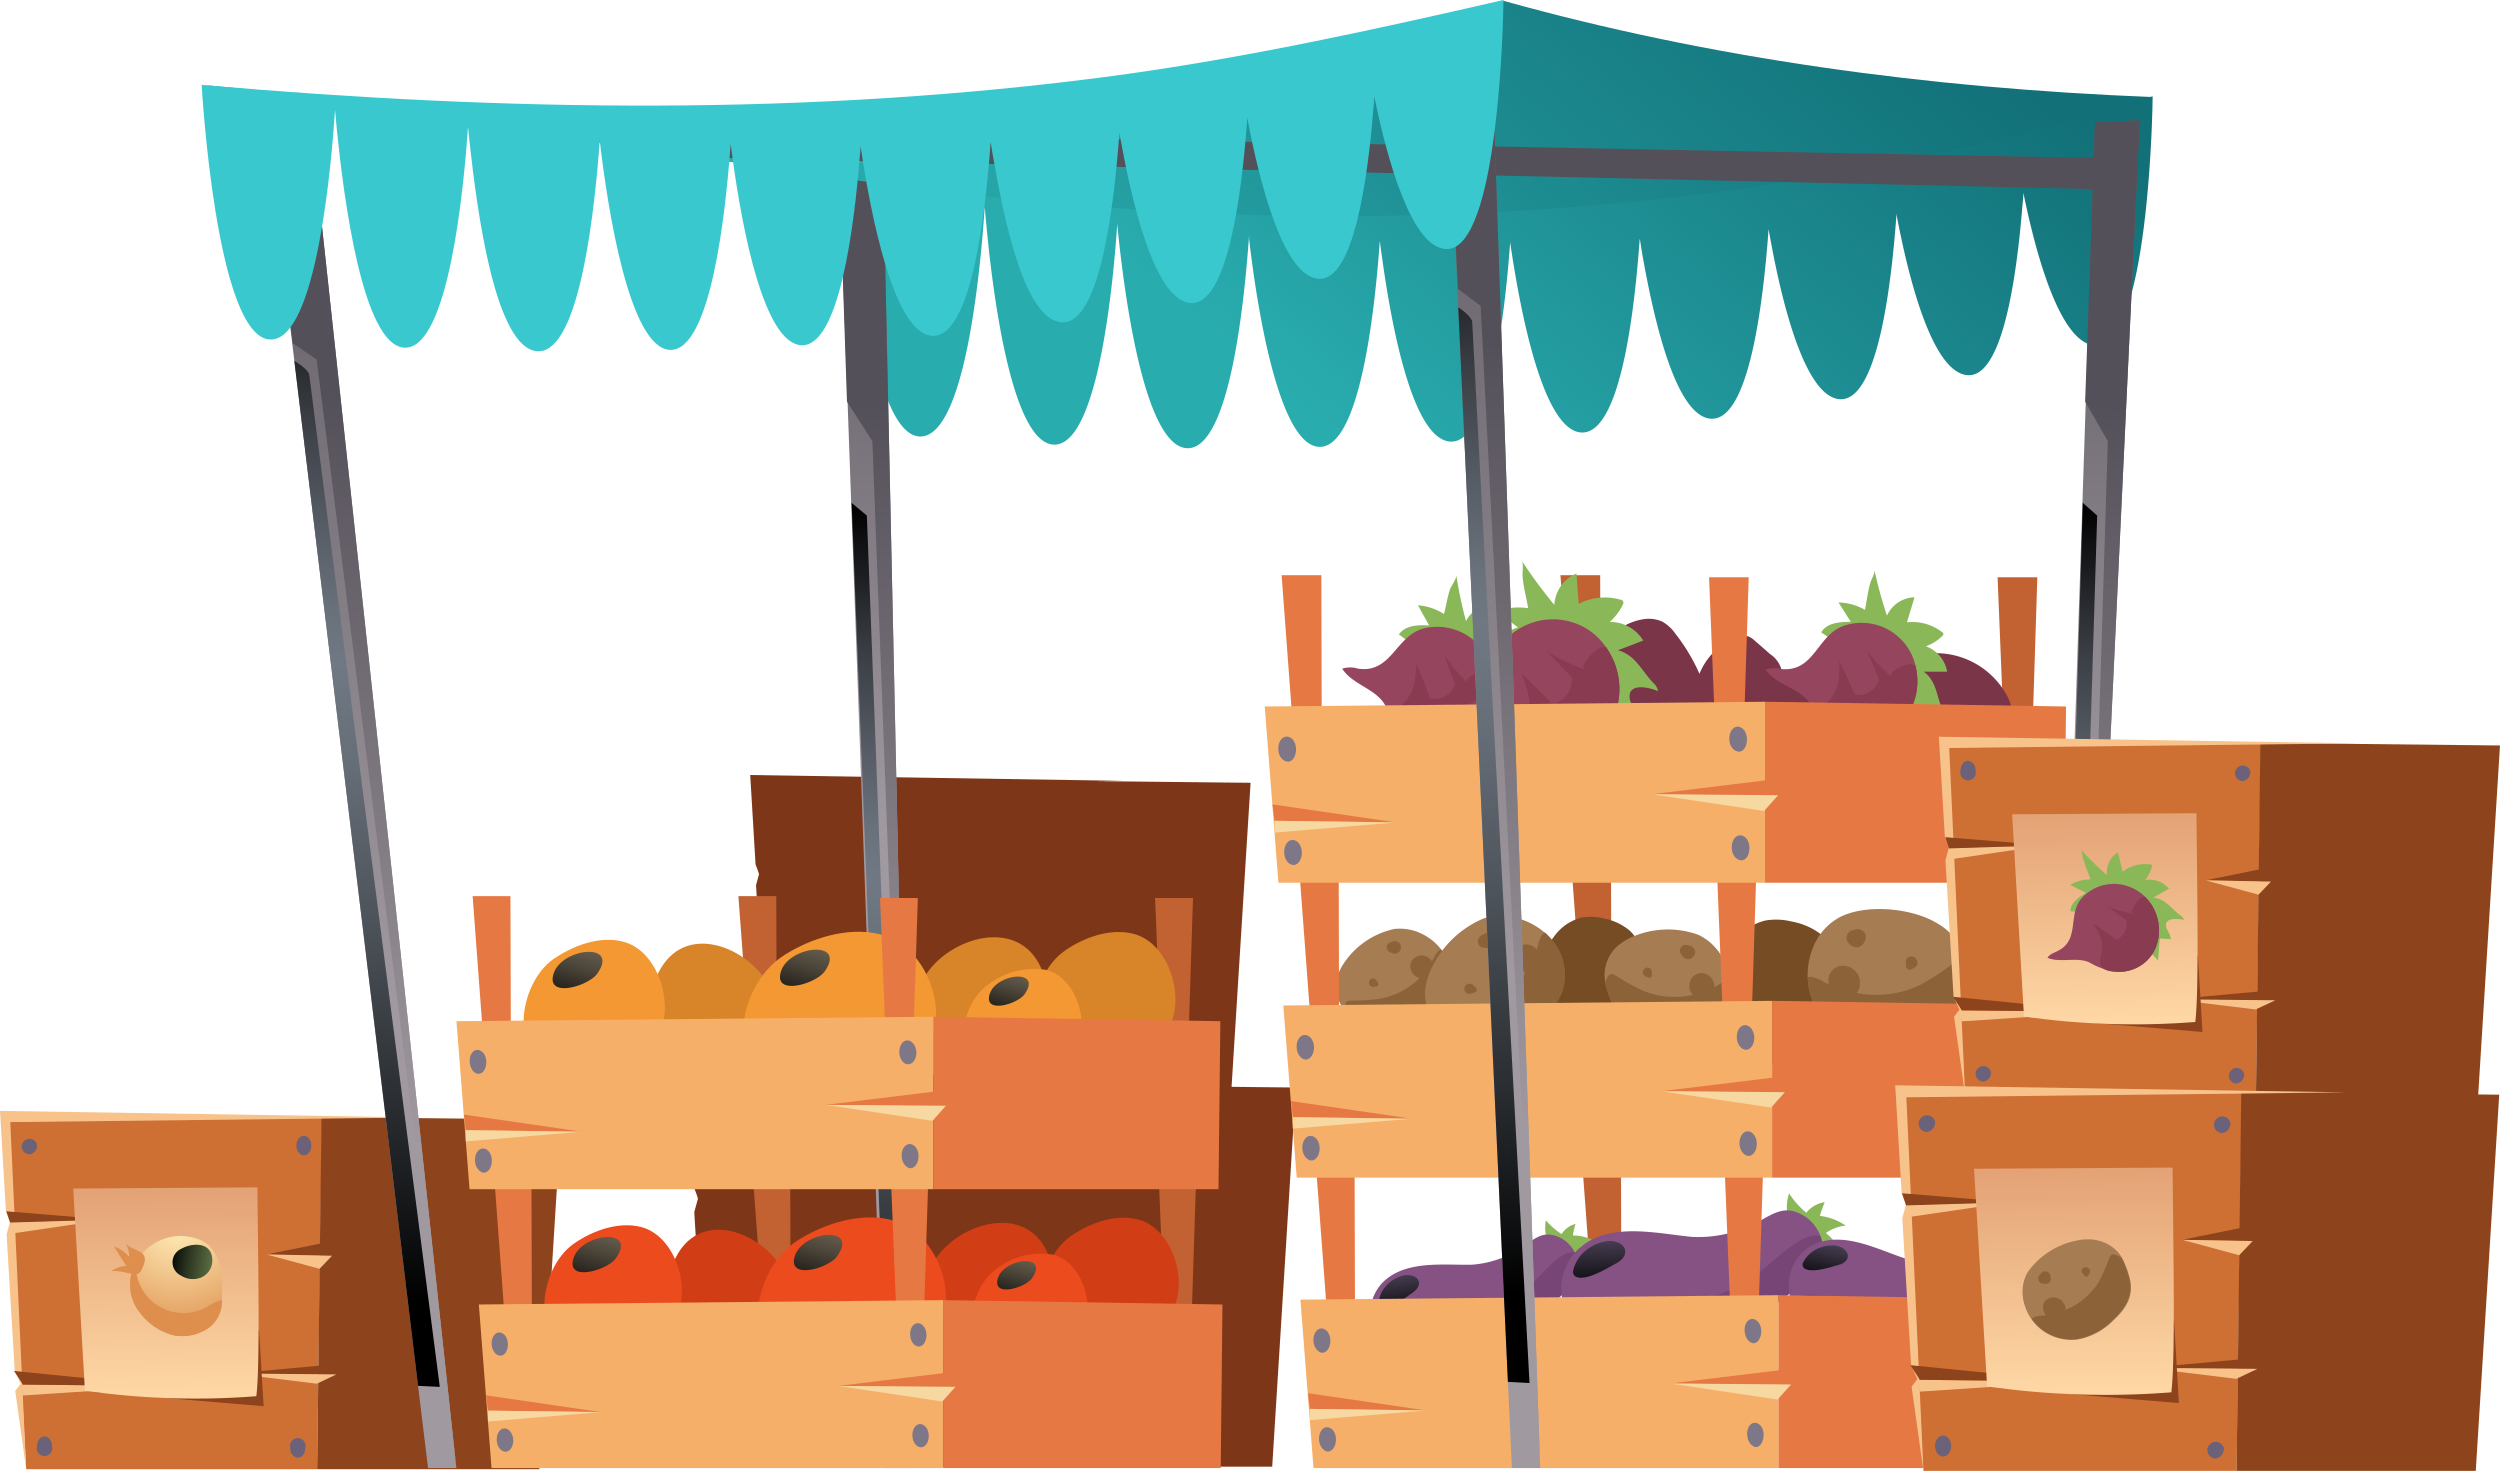 <svg xmlns="http://www.w3.org/2000/svg" xmlns:xlink="http://www.w3.org/1999/xlink" viewBox="0 0 257.86 151.71"><defs><style>.cls-1{isolation:isolate;}.cls-2{fill:#ce6f34;}.cls-3{fill:#8d431b;}.cls-4{fill:#f7c38b;}.cls-5{fill:#6b6178;}.cls-6{fill:url(#Безымянный_градиент_39);}.cls-7{fill:url(#Безымянный_градиент_31);}.cls-8{fill:#de8f4e;}.cls-14,.cls-18,.cls-27,.cls-28,.cls-29,.cls-33,.cls-34,.cls-35,.cls-44,.cls-45,.cls-46,.cls-49,.cls-52,.cls-9{mix-blend-mode:screen;}.cls-9{fill:url(#Безымянный_градиент_69);}.cls-10{fill:#7d3618;}.cls-11{fill:url(#Безымянный_градиент_10);}.cls-12{fill:url(#Безымянный_градиент_29);}.cls-13{fill:url(#Безымянный_градиент_29-2);}.cls-14{fill:url(#Безымянный_градиент_1051);}.cls-15{fill:url(#Безымянный_градиент_10-2);}.cls-16{fill:url(#Безымянный_градиент_29-3);}.cls-17{fill:url(#Безымянный_градиент_29-4);}.cls-18{fill:url(#Безымянный_градиент_1051-2);}.cls-19{fill:#545059;}.cls-20{fill:#c26233;}.cls-21{fill:#d13e15;}.cls-22{fill:#ec4b1e;}.cls-23{fill:#e67943;}.cls-24{fill:#f6af68;}.cls-25{fill:#f6d8a0;}.cls-26{fill:#7e7787;}.cls-27{fill:url(#Безымянный_градиент_4);}.cls-28{fill:url(#Безымянный_градиент_4-2);}.cls-29{fill:url(#Безымянный_градиент_4-3);}.cls-30{fill:#8ab858;}.cls-31{fill:#855283;}.cls-32{fill:#784676;}.cls-33{fill:url(#Безымянный_градиент_30);}.cls-34{fill:url(#Безымянный_градиент_30-2);}.cls-35{fill:url(#Безымянный_градиент_30-3);}.cls-36{fill:#a67c52;}.cls-37{fill:#8c6239;}.cls-38{fill:#754c24;}.cls-39{fill:#7a3549;}.cls-40{fill:#96455e;}.cls-41{fill:#893b52;}.cls-42{fill:#d88428;}.cls-43{fill:#f39833;}.cls-44{fill:url(#Безымянный_градиент_4-4);}.cls-45{fill:url(#Безымянный_градиент_4-5);}.cls-46{fill:url(#Безымянный_градиент_4-6);}.cls-47{fill:url(#Безымянный_градиент_219);}.cls-48{fill:url(#Безымянный_градиент_22);}.cls-49{fill:url(#Безымянный_градиент_1051-3);}.cls-50{fill:url(#Безымянный_градиент_219-2);}.cls-51{fill:url(#Безымянный_градиент_22-2);}.cls-52{fill:url(#Безымянный_градиент_1051-4);}.cls-53{fill:#3ac8cf;}.cls-54{fill:url(#Безымянный_градиент_39-2);}.cls-55{fill:url(#Безымянный_градиент_39-3);}</style><linearGradient id="Безымянный_градиент_39" x1="236.56" y1="458.68" x2="236.31" y2="436.73" gradientUnits="userSpaceOnUse"><stop offset="0" stop-color="#fed7a5"/><stop offset="0.99" stop-color="#e3a174"/></linearGradient><radialGradient id="Безымянный_градиент_31" cx="244.59" cy="378.11" r="11.65" gradientTransform="translate(556.86 123.78) rotate(78.05)" gradientUnits="userSpaceOnUse"><stop offset="0" stop-color="#feebb5"/><stop offset="0.25" stop-color="#f7d79f"/><stop offset="0.78" stop-color="#e6a567"/><stop offset="1" stop-color="#de8f4e"/></radialGradient><linearGradient id="Безымянный_градиент_69" x1="249.93" y1="373.13" x2="247.59" y2="379.76" gradientTransform="translate(556.86 123.78) rotate(78.05)" gradientUnits="userSpaceOnUse"><stop offset="0" stop-color="#7b955a"/><stop offset="0.13" stop-color="#728a53"/><stop offset="0.37" stop-color="#586b41"/><stop offset="0.68" stop-color="#303a23"/><stop offset="1"/></linearGradient><linearGradient id="Безымянный_градиент_10" x1="356.75" y1="359.46" x2="405.43" y2="302.45" gradientUnits="userSpaceOnUse"><stop offset="0" stop-color="#29acae"/><stop offset="1" stop-color="#127078"/></linearGradient><linearGradient id="Безымянный_градиент_29" x1="308.96" y1="401.01" x2="308.31" y2="322.3" gradientTransform="matrix(1, 0, 0.07, 1, -245.13, -314.84)" gradientUnits="userSpaceOnUse"><stop offset="0" stop-color="#a199a0"/><stop offset="1" stop-color="#545059"/></linearGradient><linearGradient id="Безымянный_градиент_29-2" x1="305.23" y1="433.21" x2="310.94" y2="356.68" xlink:href="#Безымянный_градиент_29"/><linearGradient id="Безымянный_градиент_1051" x1="309.34" y1="367.12" x2="304.23" y2="465.2" gradientTransform="matrix(1, 0, 0.07, 1, -245.13, -314.84)" gradientUnits="userSpaceOnUse"><stop offset="0"/><stop offset="0.04" stop-color="#101113"/><stop offset="0.15" stop-color="#393d43"/><stop offset="0.26" stop-color="#575d66"/><stop offset="0.34" stop-color="#69717b"/><stop offset="0.39" stop-color="#707883"/><stop offset="0.48" stop-color="#666e78"/><stop offset="0.64" stop-color="#4c5259"/><stop offset="0.85" stop-color="#222528"/><stop offset="1"/></linearGradient><linearGradient id="Безымянный_градиент_10-2" x1="320.35" y1="347.99" x2="377.93" y2="280.55" xlink:href="#Безымянный_градиент_10"/><linearGradient id="Безымянный_градиент_29-3" x1="216.13" y1="86.17" x2="215.47" y2="7.46" gradientTransform="matrix(1, 0, 0, 1, 0, 0)" xlink:href="#Безымянный_градиент_29"/><linearGradient id="Безымянный_градиент_29-4" x1="212.4" y1="118.37" x2="218.1" y2="41.84" gradientTransform="matrix(1, 0, 0, 1, 0, 0)" xlink:href="#Безымянный_градиент_29"/><linearGradient id="Безымянный_градиент_1051-2" x1="216.5" y1="52.27" x2="211.39" y2="150.36" gradientTransform="matrix(1, 0, 0, 1, 0, 0)" xlink:href="#Безымянный_градиент_1051"/><linearGradient id="Безымянный_градиент_4" x1="283.25" y1="435.84" x2="279.45" y2="448.83" gradientUnits="userSpaceOnUse"><stop offset="0" stop-color="#a8997e"/><stop offset="0.12" stop-color="#9d8f75"/><stop offset="0.33" stop-color="#7e735f"/><stop offset="0.62" stop-color="#4d463a"/><stop offset="0.96" stop-color="#090807"/><stop offset="1"/></linearGradient><linearGradient id="Безымянный_градиент_4-2" x1="306.08" y1="435.62" x2="302.28" y2="448.6" xlink:href="#Безымянный_градиент_4"/><linearGradient id="Безымянный_градиент_4-3" x1="326.08" y1="439.63" x2="323.02" y2="450.05" xlink:href="#Безымянный_градиент_4"/><linearGradient id="Безымянный_градиент_30" x1="363.18" y1="442.35" x2="359.81" y2="452.71" gradientTransform="translate(-156.86 199.21) rotate(-25.74)" gradientUnits="userSpaceOnUse"><stop offset="0" stop-color="#907ea8"/><stop offset="0.12" stop-color="#86759d"/><stop offset="0.33" stop-color="#6c5f7e"/><stop offset="0.62" stop-color="#423a4d"/><stop offset="0.96" stop-color="#080709"/><stop offset="1"/></linearGradient><linearGradient id="Безымянный_градиент_30-2" x1="388.51" y1="430.27" x2="384.36" y2="443.02" gradientTransform="translate(-124.98 157.19) rotate(-19.31)" xlink:href="#Безымянный_градиент_30"/><linearGradient id="Безымянный_градиент_30-3" x1="411.41" y1="433.46" x2="408.05" y2="443.79" gradientTransform="translate(-45.48 48.9) rotate(-6.03)" xlink:href="#Безымянный_градиент_30"/><linearGradient id="Безымянный_градиент_4-4" x1="281.34" y1="406.25" x2="277.43" y2="419.59" xlink:href="#Безымянный_градиент_4"/><linearGradient id="Безымянный_градиент_4-5" x1="304.79" y1="406.02" x2="300.88" y2="419.36" xlink:href="#Безымянный_градиент_4"/><linearGradient id="Безымянный_градиент_4-6" x1="325.33" y1="410.14" x2="322.19" y2="420.84" xlink:href="#Безымянный_градиент_4"/><linearGradient id="Безымянный_градиент_219" x1="156.32" y1="101.05" x2="149.31" y2="-12.22" gradientTransform="matrix(1, 0, 0, 1, 0, 0)" xlink:href="#Безымянный_градиент_29"/><linearGradient id="Безымянный_градиент_22" x1="151.14" y1="116.16" x2="157.15" y2="35.53" gradientTransform="matrix(1, 0, 0, 1, 0, 0)" xlink:href="#Безымянный_градиент_29"/><linearGradient id="Безымянный_градиент_1051-3" x1="371" y1="335.2" x2="374.95" y2="448.35" gradientTransform="matrix(1, 0, 0, 1, 0, 0)" xlink:href="#Безымянный_градиент_1051"/><linearGradient id="Безымянный_градиент_219-2" x1="257.19" y1="418.22" x2="250.5" y2="310.14" xlink:href="#Безымянный_градиент_29"/><linearGradient id="Безымянный_градиент_22-2" x1="252.21" y1="432.6" x2="257.93" y2="355.73" xlink:href="#Безымянный_градиент_29"/><linearGradient id="Безымянный_градиент_1051-4" x1="252.83" y1="341.24" x2="256.59" y2="449.19" gradientTransform="matrix(1, 0, 0.07, 1, -25.89, 0)" xlink:href="#Безымянный_градиент_1051"/><linearGradient id="Безымянный_градиент_39-2" x1="436.55" y1="420.09" x2="436.29" y2="398.14" xlink:href="#Безымянный_градиент_39"/><linearGradient id="Безымянный_градиент_39-3" x1="433.37" y1="458.27" x2="433.09" y2="434.64" xlink:href="#Безымянный_градиент_39"/></defs><title>1</title><g class="cls-1"><g id="layer_1" data-name="layer 1"><polygon class="cls-2" points="33.22 115.23 32.7 151.54 2.7 151.54 2.23 142.84 2.14 141.11 1.34 126.03 1.28 124.92 0.77 115.48 33.22 115.23"/><polygon class="cls-3" points="33.16 115.23 57.88 115.48 55.63 151.54 32.71 151.54 33.16 115.23"/><polygon class="cls-4" points="1.34 126.03 1.5 127.19 11.01 125.79 1.34 126.03"/><polygon class="cls-4" points="2.23 142.81 2.32 143.94 17.05 142.97 2.23 142.81"/><polygon class="cls-3" points="33.22 128.23 27.49 129.39 33.09 129.52 33.22 128.23"/><polygon class="cls-4" points="27.49 129.39 32.96 130.87 34.25 129.52 27.49 129.39"/><polygon class="cls-3" points="33.08 140.85 24.08 141.67 32.88 141.76 33.08 140.85"/><polygon class="cls-4" points="24.08 141.67 32.68 142.72 34.7 141.76 24.08 141.67"/><ellipse class="cls-5" cx="31.34" cy="118.16" rx="0.77" ry="1"/><path class="cls-5" d="M223.06,432.9a.8.8,0,1,0-.78,1A.91.91,0,0,0,223.06,432.9Z" transform="translate(-219.24 -314.84)"/><path class="cls-5" d="M224.6,464c0-.56-.34-1-.77-1s-.77.45-.77,1a.8.8,0,1,0,1.54,0Z" transform="translate(-219.24 -314.84)"/><path class="cls-5" d="M250.72,464.19a.8.8,0,1,0-1.54,0,.92.92,0,0,0,.77,1C250.38,465.2,250.72,464.75,250.72,464.19Z" transform="translate(-219.24 -314.84)"/><polygon class="cls-4" points="2.7 151.54 1.57 143.46 2.13 142.73 1.52 141.43 0.68 127.33 1.03 126.01 0.61 124.92 0 114.58 43.27 115.26 1.06 115.74 2.7 151.54"/><polygon class="cls-3" points="17.05 142.97 2.37 142.81 1.45 141.41 17.05 142.97"/><polygon class="cls-3" points="11.01 125.79 1.04 126.1 0.65 124.94 11.01 125.79"/><polygon class="cls-3" points="9.81 143.59 27.19 145.04 26.72 137.18 9.81 143.59"/><path class="cls-6" d="M226.79,437.43,228,458.28a80,80,0,0,0,17.68.57c.38-3.09.2-12.82.11-21.54Z" transform="translate(-219.24 -314.84)"/><path class="cls-7" d="M237.31,452.6a6.18,6.18,0,0,1-3.57-2.28,4.62,4.62,0,0,1-1-3.89,5.3,5.3,0,0,1,.51-1.34,5.24,5.24,0,0,1,6.83-2.27c2,1,2.12,3.68,2.06,5.93a1.1,1.1,0,0,1,0,.18,3.44,3.44,0,0,1-1.25,2.79A4.89,4.89,0,0,1,237.31,452.6Z" transform="translate(-219.24 -314.84)"/><path class="cls-8" d="M237.31,452.6a6.18,6.18,0,0,1-3.57-2.28,4.62,4.62,0,0,1-1-3.89,5.3,5.3,0,0,1,.51-1.34,4.92,4.92,0,0,0,7.26,4.59,5.53,5.53,0,0,1,1.61-.75,3.44,3.44,0,0,1-1.25,2.79A4.89,4.89,0,0,1,237.31,452.6Z" transform="translate(-219.24 -314.84)"/><path class="cls-9" d="M237.93,443.65a1.52,1.52,0,0,0,0,2.77,2.27,2.27,0,0,0,2,.21,1.92,1.92,0,0,0,1.2-1.56C241.29,443,239.27,442.91,237.93,443.65Z" transform="translate(-219.24 -314.84)"/><path class="cls-8" d="M232.2,443.1a2.81,2.81,0,0,1,.37,1.39,3.22,3.22,0,0,0-1.58-1.08l1.27,2a2.87,2.87,0,0,0-1.61.6c.29-.22,1.51.08,1.84.15,1,.19,1.15.22,1.55-.8C234.66,443.77,233.12,444,232.2,443.1Z" transform="translate(-219.24 -314.84)"/><polygon class="cls-10" points="114.18 111.97 117.81 111.93 70.88 111.19 71.55 122.4 71.82 123.11 71.99 123.63 71.61 125.02 72.53 140.29 72.45 140.29 72.68 140.63 73.19 141.73 72.58 142.51 73.81 151.28 106.35 151.28 106.37 150.28 106.36 151.28 131.22 151.28 133.66 112.17 114.18 111.97"/><polygon class="cls-10" points="112.97 80.57 115.96 80.54 77.38 79.94 77.93 89.15 78.15 89.74 78.29 90.16 77.98 91.3 78.74 103.86 78.67 103.85 78.86 104.14 79.28 105.04 78.78 105.68 79.79 112.89 106.54 112.89 106.55 112.07 106.54 112.89 126.98 112.89 128.99 80.74 112.97 80.57"/><path class="cls-11" d="M441.27,324.78v.07c0,1.53-.47,25.81-5.9,25.62-3.58-.12-6.09-9.18-7.43-15.74,0,.43-.06.88-.1,1.33-.61,7.55-2.07,17.59-5.58,17.48-3.68-.13-6.16-9.94-7.42-16.65,0,.08,0,.15,0,.22v0c-.56,7.62-2,19-5.76,18.91-3.53-.11-5.89-9.29-7.15-16.06v0c-.1-.51-.19-1-.27-1.49-.55,7.57-2,19.69-5.89,19.56-3.71-.13-6-10.42-7.21-17.38v0c-.06-.42-.12-.81-.19-1.2-.54,7.5-2,20.16-6,20S376,346.72,375,339.8c0,.3-.05.63-.07,1h0c-.59,7.51-2.16,19.72-6.05,19.59s-6.09-11.75-7.08-18.94v0c-.1-.62-.17-1.22-.24-1.76-.51,7.17-2.06,21.39-6.25,21.24s-6.45-14.61-7.23-21.43v-.07l0-.05,0-.31c-.48,6.8-2,22.14-6.39,22-4.22-.15-6.28-14.45-7.05-21.51-.06-.6-.12-1.15-.16-1.63-.42,6.26-2,22.92-6.54,22.77-4.35-.15-6.3-15.6-6.95-22.52-.08-.81-.14-1.49-.18-2-.35,5.26-1.88,23.85-6.7,23.68-5.61-.19-7.07-26.26-7.07-26.26l13.85,1.21a.62.62,0,0,1,0,.09l13.73.69v.11l1.07,0,12.58.17a.82.82,0,0,1,0,.1l1.07,0h0l12.49-.29s0,.09,0,.2l1.94-.12h0l11.54-.65s0,.09,0,.26l1.25-.12h0L388.64,334v.2l2-.26,11.27-1.44v.1l2-.31h0l10.93-1.77,1.64-.32h0l10.27-2a.62.62,0,0,1,0-.09l.47-.11Z" transform="translate(-219.24 -314.84)"/><polygon class="cls-12" points="86.39 12.62 91.36 151.42 93.99 151.42 90.98 12.4 86.39 12.62"/><polygon class="cls-13" points="87.36 41.42 89.98 45.51 93.99 151.42 90.98 12.4 86.39 12.62 87.36 41.42"/><polygon class="cls-14" points="87.84 51.87 89.41 53.18 92.69 138.85 91.27 139.44 87.84 51.87"/><path class="cls-15" d="M441.27,324.85c-23.31-.92-45.73-4-67-9.94-53.89,16-94.26,12.59-134.28,8.67l68.56,10C356,340.27,400.25,337.59,441.27,324.85Z" transform="translate(-219.24 -314.84)"/><polygon class="cls-16" points="216.09 12.62 211.49 151.42 214.12 151.42 220.7 12.4 216.09 12.62"/><polygon class="cls-17" points="215.07 41.42 217.41 45.51 214.12 151.42 220.7 12.4 216.09 12.62 215.07 41.42"/><polygon class="cls-18" points="214.83 51.87 216.31 53.18 213.68 138.85 212.22 139.44 214.83 51.87"/><polygon class="cls-19" points="218.22 19.56 64.13 16.05 65.59 13.42 218.51 16.34 218.22 19.56"/><polygon class="cls-20" points="79.04 139.91 77.7 121.99 81.51 121.99 81.56 140.21 79.04 139.91"/><polygon class="cls-20" points="120.26 139.91 119.55 122.18 123.35 122.18 122.77 140.21 120.26 139.91"/><path class="cls-21" d="M300.57,447.31c.55,2.23.49,5-.86,7-2.14,3.09-8.06,2.65-10.23-.17s-2-7.84.08-10.59c3.22-4.21,9.88-.58,11,3.64Z" transform="translate(-219.24 -314.84)"/><path class="cls-21" d="M315.14,445.88c-.86,2.22-1.18,5.09-.05,7.28,1.79,3.47,7.93,3.81,10.55,1.2s3.13-7.79,1.34-10.9c-2.74-4.77-10.08-1.94-11.78,2.26Z" transform="translate(-219.24 -314.84)"/><path class="cls-22" d="M278.51,443.06c1.89-1.3,4.51-2.24,6.82-1.67,3.64.9,5.34,6.59,3.47,9.62s-6.6,4.68-9.92,3.69c-5.08-1.5-4.06-9-.5-11.55Z" transform="translate(-219.24 -314.84)"/><path class="cls-21" d="M329.77,442.28c1.89-1.3,4.51-2.24,6.81-1.67,3.65.9,5.35,6.58,3.48,9.62s-6.61,4.67-9.92,3.69c-5.09-1.51-4.06-9-.5-11.55Z" transform="translate(-219.24 -314.84)"/><path class="cls-22" d="M322.11,445.65a7.55,7.55,0,0,1,5.74-1.4c3.07.75,4.5,5.54,2.92,8.09a8.1,8.1,0,0,1-8.34,3.11c-4.28-1.27-3.42-7.59-.43-9.72Z" transform="translate(-219.24 -314.84)"/><path class="cls-22" d="M301.67,442.68c2.59-1.61,6.17-2.76,9.32-2.06,5,1.11,7.32,8.11,4.76,11.85s-9,5.76-13.57,4.55c-6.95-1.86-5.55-11.11-.69-14.23Z" transform="translate(-219.24 -314.84)"/><polygon class="cls-23" points="52.35 139.91 51.02 121.99 54.82 121.99 54.87 140.21 52.35 139.91"/><polygon class="cls-23" points="92.63 139.91 91.92 122.18 95.73 122.18 95.15 140.21 92.63 139.91"/><polygon class="cls-24" points="49.39 134.55 97.28 134.1 97.28 151.42 50.7 151.42 49.39 134.55"/><polygon class="cls-23" points="97.28 134.1 126.09 134.55 125.91 151.42 97.28 151.42 97.28 134.1"/><polygon class="cls-23" points="97.53 141.6 86.44 142.95 97.91 143.1 97.53 141.6"/><polygon class="cls-23" points="50.33 145.5 61.99 145.65 50.14 143.92 50.33 145.5"/><polygon class="cls-25" points="50.33 145.5 50.33 146.62 61.99 145.65 50.33 145.5"/><polygon class="cls-25" points="86.44 142.95 97.19 144.56 98.55 143.04 86.44 142.95"/><path class="cls-26" d="M314.64,451.86a.94.94,0,0,0-.49-.49c-.67-.25-1.17.54-1,1.42.1.53.48.95.89.93C314.71,453.68,315,452.56,314.64,451.86Z" transform="translate(-219.24 -314.84)"/><path class="cls-26" d="M314.88,462.26a1,1,0,0,0-.5-.49c-.66-.24-1.17.55-1,1.42.09.53.48.95.88.93C314.94,464.09,315.24,463,314.88,462.26Z" transform="translate(-219.24 -314.84)"/><path class="cls-26" d="M272,462.71a.94.94,0,0,0-.49-.49c-.66-.24-1.17.55-1,1.42.09.53.48.95.88.93C272.1,464.54,272.4,463.41,272,462.71Z" transform="translate(-219.24 -314.84)"/><path class="cls-26" d="M271.47,452.81a1,1,0,0,0-.49-.49c-.66-.24-1.17.55-1,1.42.1.53.49.95.89.93C271.54,454.64,271.83,453.52,271.47,452.81Z" transform="translate(-219.24 -314.84)"/><path class="cls-27" d="M282.58,444.84a1.68,1.68,0,0,0,.18-.21c2.25-3.2-3.43-2.61-4.33-.11S281.39,446,282.58,444.84Z" transform="translate(-219.24 -314.84)"/><path class="cls-28" d="M305.41,444.62a1.74,1.74,0,0,0,.18-.22c2.26-3.19-3.43-2.61-4.33-.11S304.22,445.81,305.41,444.62Z" transform="translate(-219.24 -314.84)"/><path class="cls-29" d="M325.54,446.85l.14-.17c1.81-2.57-2.75-2.1-3.48-.09S324.58,447.81,325.54,446.85Z" transform="translate(-219.24 -314.84)"/><polygon class="cls-20" points="164.65 139.57 163.28 121.12 167.2 121.12 167.24 139.88 164.65 139.57"/><polygon class="cls-20" points="207.09 139.57 206.36 121.32 210.27 121.32 209.68 139.88 207.09 139.57"/><path class="cls-30" d="M378.69,440.71a7.32,7.32,0,0,0,1.62,1.42,2.42,2.42,0,0,1,1.43-1.05,9.75,9.75,0,0,0-.27,1.19,5,5,0,0,1,2.23.54,3.74,3.74,0,0,0-1.59.8,3.44,3.44,0,0,1,1.39,1.56.2.2,0,0,1,0,.15.17.17,0,0,1-.11.09,12.58,12.58,0,0,1-2.86,1c-.26.06-1.33-2.81-1.45-3.11A3.83,3.83,0,0,1,378.69,440.71Z" transform="translate(-219.24 -314.84)"/><path class="cls-31" d="M381.66,444c0,.08.07.16.1.23a3.38,3.38,0,0,1-.84,3.55,25.86,25.86,0,0,1-3.6,3.26,29.91,29.91,0,0,1-6,3.08c-2.65,1.06-6.48,2.28-8.93.1a.77.77,0,0,1-.18-.18,5.25,5.25,0,0,1-1.61-3.2,4.66,4.66,0,0,1,1.15-3.61c2.29-2.44,6.26-1.89,9.26-1.94a10.59,10.59,0,0,0,5.62-2.08c1-.69,1.77-1.3,3-.92A3.37,3.37,0,0,1,381.66,444Z" transform="translate(-219.24 -314.84)"/><path class="cls-32" d="M381.66,444c0,.08.07.16.1.23a3.38,3.38,0,0,1-.84,3.55,25.86,25.86,0,0,1-3.6,3.26,29.91,29.91,0,0,1-6,3.08c-2.65,1.06-6.48,2.28-8.93.1-.57-.5-.1-1.5.41-1.91a2.29,2.29,0,0,1,.95-.36c1.94-.39,3.9-.61,5.85-.93a13.48,13.48,0,0,0,6.33-2.5c1.44-1.15,2.51-2.73,4-3.86a3.12,3.12,0,0,1,1.21-.63A1.7,1.7,0,0,1,381.66,444Z" transform="translate(-219.24 -314.84)"/><path class="cls-33" d="M361.91,447.85a3.23,3.23,0,0,0-.47,1.31.47.47,0,0,0,.28.48c.89.31,2.55-1,3.22-1.47,1.27-.87.57-2-.88-1.79A3.53,3.53,0,0,0,361.91,447.85Z" transform="translate(-219.24 -314.84)"/><path class="cls-30" d="M403.77,437.93a9,9,0,0,0,1.78,2,2.94,2.94,0,0,1,1.9-1.09,13.87,13.87,0,0,0-.5,1.41,6,6,0,0,1,2.66,1,4.46,4.46,0,0,0-2.05.77,4.22,4.22,0,0,1,1.48,2.09.19.19,0,0,1-.14.29,15.71,15.71,0,0,1-3.64.81c-.33,0-1.24-3.62-1.35-4A4.73,4.73,0,0,1,403.77,437.93Z" transform="translate(-219.24 -314.84)"/><path class="cls-31" d="M407,442.32a1.9,1.9,0,0,1,.09.29,4.15,4.15,0,0,1-1.51,4.23,32.21,32.21,0,0,1-4.86,3.5,37.39,37.39,0,0,1-7.78,2.93c-3.38.94-8.24,1.89-10.93-1.1a1.57,1.57,0,0,1-.2-.25,6.47,6.47,0,0,1-1.53-4.14,5.68,5.68,0,0,1,1.91-4.25c3.13-2.68,7.91-1.46,11.59-1.11a13,13,0,0,0,7.17-1.76c1.3-.72,2.34-1.35,3.79-.71A4.12,4.12,0,0,1,407,442.32Z" transform="translate(-219.24 -314.84)"/><path class="cls-32" d="M407,442.32a1.9,1.9,0,0,1,.09.29,4.15,4.15,0,0,1-1.51,4.23,32.21,32.21,0,0,1-4.86,3.5,37.39,37.39,0,0,1-7.78,2.93c-3.38.94-8.24,1.89-10.93-1.1-.63-.7.09-1.86.77-2.28a2.75,2.75,0,0,1,1.21-.31c2.42-.22,4.85-.21,7.27-.34a16.58,16.58,0,0,0,8.09-2.18c1.93-1.21,3.46-3,5.41-4.17a3.79,3.79,0,0,1,1.57-.61A2.16,2.16,0,0,1,407,442.32Z" transform="translate(-219.24 -314.84)"/><path class="cls-34" d="M382.26,444.35a4,4,0,0,0-.76,1.54.58.58,0,0,0,.27.63c1.05.51,3.27-.89,4.15-1.36,1.67-.89,1-2.41-.83-2.31A4.39,4.39,0,0,0,382.26,444.35Z" transform="translate(-219.24 -314.84)"/><path class="cls-30" d="M424.26,442.92a7.54,7.54,0,0,0,1,1.89,2.41,2.41,0,0,1,1.71-.51,11.08,11.08,0,0,0-.66,1,4.94,4.94,0,0,1,1.92,1.26,3.75,3.75,0,0,0-1.76.22,3.45,3.45,0,0,1,.77,1.93.16.16,0,0,1,0,.15s-.08,0-.13.05a12.71,12.71,0,0,1-3,0c-.27,0-.31-3.09-.32-3.42A3.86,3.86,0,0,1,424.26,442.92Z" transform="translate(-219.24 -314.84)"/><path class="cls-31" d="M426,447a2.29,2.29,0,0,1,0,.25,3.39,3.39,0,0,1-2,3,25.32,25.32,0,0,1-4.48,1.85,30.06,30.06,0,0,1-6.68.87c-2.84.11-6.85,0-8.42-2.91a1,1,0,0,1-.11-.23,5.26,5.26,0,0,1-.44-3.55,4.63,4.63,0,0,1,2.3-3c3-1.52,6.51.33,9.35,1.29a10.55,10.55,0,0,0,6-.06c1.16-.32,2.1-.63,3.13.15A3.31,3.31,0,0,1,426,447Z" transform="translate(-219.24 -314.84)"/><path class="cls-32" d="M426,447a2.29,2.29,0,0,1,0,.25,3.39,3.39,0,0,1-2,3,25.32,25.32,0,0,1-4.48,1.85,30.06,30.06,0,0,1-6.68.87c-2.84.11-6.85,0-8.42-2.91-.37-.66.41-1.44,1-1.65a2.15,2.15,0,0,1,1,0c1.95.28,3.87.74,5.8,1.09a13.57,13.57,0,0,0,6.79-.22c1.74-.6,3.28-1.72,5-2.28a3.23,3.23,0,0,1,1.34-.19A1.91,1.91,0,0,1,426,447Z" transform="translate(-219.24 -314.84)"/><path class="cls-35" d="M406.1,444a3.3,3.3,0,0,0-.89,1.08.5.5,0,0,0,.1.55c.74.59,2.75-.1,3.53-.31,1.48-.38,1.21-1.71-.23-2A3.57,3.57,0,0,0,406.1,444Z" transform="translate(-219.24 -314.84)"/><polygon class="cls-23" points="137.18 139.57 135.8 121.12 139.72 121.12 139.77 139.88 137.18 139.57"/><polygon class="cls-23" points="178.65 139.57 177.92 121.32 181.83 121.32 181.24 139.88 178.65 139.57"/><polygon class="cls-24" points="134.13 134.05 183.44 133.59 183.44 151.42 135.48 151.42 134.13 134.05"/><polygon class="cls-23" points="183.44 133.59 213.1 134.05 212.91 151.42 183.44 151.42 183.44 133.59"/><polygon class="cls-23" points="183.69 141.31 172.27 142.7 184.08 142.85 183.69 141.31"/><polygon class="cls-23" points="135.1 145.32 147.1 145.48 134.91 143.7 135.1 145.32"/><polygon class="cls-25" points="135.1 145.32 135.1 146.48 147.1 145.48 135.1 145.32"/><polygon class="cls-25" points="172.27 142.7 183.34 144.36 184.74 142.8 172.27 142.7"/><path class="cls-26" d="M400.74,451.43a1,1,0,0,0-.51-.5c-.68-.25-1.21.56-1,1.46.09.54.49,1,.91,1C400.81,453.31,401.11,452.16,400.74,451.43Z" transform="translate(-219.24 -314.84)"/><path class="cls-26" d="M401,462.14a1,1,0,0,0-.51-.5c-.68-.25-1.2.56-1,1.46.09.54.49,1,.91,1C401.05,464,401.35,462.87,401,462.14Z" transform="translate(-219.24 -314.84)"/><path class="cls-26" d="M356.88,462.6a1,1,0,0,0-.51-.5c-.69-.25-1.21.56-1.05,1.46.1.55.5,1,.92,1C356.94,464.49,357.25,463.33,356.88,462.6Z" transform="translate(-219.24 -314.84)"/><path class="cls-26" d="M356.3,452.42a1,1,0,0,0-.51-.51c-.68-.25-1.21.56-1.05,1.46.1.55.5,1,.92,1C356.37,454.3,356.67,453.14,356.3,452.42Z" transform="translate(-219.24 -314.84)"/><polygon class="cls-20" points="163.57 109.35 162.17 90.49 166.17 90.49 166.22 109.67 163.57 109.35"/><polygon class="cls-20" points="206.95 109.35 206.21 90.69 210.21 90.69 209.6 109.67 206.95 109.35"/><path class="cls-36" d="M368.39,417.83a7.06,7.06,0,0,1-3.39,2.73c-1.87.86-3.53,1.07-5.29-.11a10.11,10.11,0,0,1-1.58-1.23,3.64,3.64,0,0,1-.85-3.91,4.85,4.85,0,0,1,.58-1.13,8.39,8.39,0,0,1,5.19-3.52,5.14,5.14,0,0,1,2.83.49,5.67,5.67,0,0,1,2,1.61,5.26,5.26,0,0,1,.71,1.21A4.54,4.54,0,0,1,368.39,417.83Z" transform="translate(-219.24 -314.84)"/><path class="cls-37" d="M368.58,414a5.26,5.26,0,0,0-.71-1.21.65.65,0,0,0-.33.21,2.54,2.54,0,0,0-.43.71l-.19.33,0-.06a.9.9,0,0,0-.31-.33.58.58,0,0,0-.25-.15,1,1,0,0,0-.44-.1h-.07a1.17,1.17,0,0,0-.58.15,1.08,1.08,0,0,0-.41.41,1.12,1.12,0,0,0,0,1.14l.23.3a1.19,1.19,0,0,0,.51.29l.09,0a7.78,7.78,0,0,1-4.16,2.17,19.59,19.59,0,0,1-2.66.19c-.31,0-.71-.06-.85.27a1.69,1.69,0,0,0,.14.92,10.11,10.11,0,0,0,1.58,1.23c1.76,1.18,3.42,1,5.29.11a7.06,7.06,0,0,0,3.39-2.73A4.54,4.54,0,0,0,368.58,414Z" transform="translate(-219.24 -314.84)"/><path class="cls-37" d="M363.67,412.24v0a.66.66,0,0,0-.73-.3l-.27.09a.61.61,0,0,0-.29.19.55.55,0,0,0-.11.33.72.72,0,0,0,.07.28.57.57,0,0,0,.31.24h0l.11.05a.65.65,0,0,0,.41.08.62.62,0,0,0,.38-.18l0,0a.76.76,0,0,0,.17-.35A.56.56,0,0,0,363.67,412.24Z" transform="translate(-219.24 -314.84)"/><path class="cls-37" d="M361.34,416.17l-.1-.12h0a.25.25,0,0,1,0-.07.46.46,0,0,0-.37-.21.44.44,0,0,0-.37.21.42.42,0,0,0,0,.43.4.4,0,0,0,.36.21,3,3,0,0,0,.42-.05A.24.24,0,0,0,361.34,416.17Z" transform="translate(-219.24 -314.84)"/><path class="cls-38" d="M379.59,411.36a5,5,0,0,1,2.78-1.88,5.64,5.64,0,0,1,2.24.08,5.93,5.93,0,0,1,2.73,1.27,5.33,5.33,0,0,1,1.45,2.65,8.2,8.2,0,0,1-.15,4.63,5,5,0,0,1-2.36,2.94,5.85,5.85,0,0,1-1.85.51,8.31,8.31,0,0,1-3.37-.12C376.89,420.22,377.4,414.13,379.59,411.36Z" transform="translate(-219.24 -314.84)"/><path class="cls-38" d="M419.68,414.65a5,5,0,0,1,2.79-1.89,5.47,5.47,0,0,1,2.24.09,5.66,5.66,0,0,1,2.72,1.27,5.36,5.36,0,0,1,1.46,2.64,8.11,8.11,0,0,1-.16,4.63,5,5,0,0,1-2.35,2.95,6.27,6.27,0,0,1-1.85.5,8,8,0,0,1-3.37-.12C417,423.51,417.49,417.41,419.68,414.65Z" transform="translate(-219.24 -314.84)"/><path class="cls-38" d="M397.93,412.08a6,6,0,0,1,3.38-2.29,6.62,6.62,0,0,1,2.73.1,7,7,0,0,1,3.31,1.55,6.54,6.54,0,0,1,1.77,3.21,10,10,0,0,1-.19,5.63,6.09,6.09,0,0,1-2.86,3.57,7.29,7.29,0,0,1-2.25.61,9.88,9.88,0,0,1-4.09-.14C394.65,422.84,395.27,415.44,397.93,412.08Z" transform="translate(-219.24 -314.84)"/><path class="cls-36" d="M380.37,417.08a8.65,8.65,0,0,1-3.5,4.1c-2.09,1.47-4.05,2.1-6.46,1.06a12.76,12.76,0,0,1-2.21-1.13,4.87,4.87,0,0,1-.9-.8,4.63,4.63,0,0,1-1-3.77,6,6,0,0,1,.45-1.51,10.43,10.43,0,0,1,5.52-5.46,6.3,6.3,0,0,1,3.55,0,7.2,7.2,0,0,1,2.79,1.5,6.52,6.52,0,0,1,1.14,1.32A5.61,5.61,0,0,1,380.37,417.08Z" transform="translate(-219.24 -314.84)"/><path class="cls-37" d="M379.73,412.35a6.52,6.52,0,0,0-1.14-1.32.8.8,0,0,0-.35.33,3.09,3.09,0,0,0-.37,1,4,4,0,0,1-.16.45l0-.06a1,1,0,0,0-.44-.34.7.7,0,0,0-.34-.12,1.06,1.06,0,0,0-.56,0h-.09a1.31,1.31,0,0,0-.67.32,1.4,1.4,0,0,0-.41.58,1.43,1.43,0,0,0-.06.71,1.41,1.41,0,0,0,.31.68l.35.31a1.56,1.56,0,0,0,.69.25h.11a9.79,9.79,0,0,1-4.56,3.6,25,25,0,0,1-3.2.82c-.38.09-.88.09-1,.53a2.12,2.12,0,0,0,.37,1.09,12.76,12.76,0,0,0,2.21,1.13c2.41,1,4.37.41,6.46-1.06a8.65,8.65,0,0,0,3.5-4.1A5.61,5.61,0,0,0,379.73,412.35Z" transform="translate(-219.24 -314.84)"/><path class="cls-37" d="M373.36,411.35v0a.83.83,0,0,0-1-.2l-.31.17a.69.69,0,0,0-.3.31.58.58,0,0,0-.07.41.71.71,0,0,0,.15.33.64.64,0,0,0,.42.22h0l.14,0a.81.81,0,0,0,.51,0,.74.74,0,0,0,.43-.3l0,0a.85.85,0,0,0,.12-.47A.69.69,0,0,0,373.36,411.35Z" transform="translate(-219.24 -314.84)"/><path class="cls-37" d="M371.41,416.67a.81.81,0,0,0-.14-.12l0,0-.06-.07a.55.55,0,0,0-.5-.17.53.53,0,0,0-.31.86.54.54,0,0,0,.49.18,4.2,4.2,0,0,0,.5-.17A.28.28,0,0,0,371.41,416.67Z" transform="translate(-219.24 -314.84)"/><path class="cls-36" d="M409.8,422a10.11,10.11,0,0,0,6.14.48c2.79-.49,4.76-1.56,5.56-4.33a13,13,0,0,0,.56-2.67,5.19,5.19,0,0,0-.06-1.36,6,6,0,0,0-2.61-3.84,9.24,9.24,0,0,0-1.66-.85c-2.83-1.09-6.6-1.13-8.8.05a6.05,6.05,0,0,0-2.57,2.81A7.4,7.4,0,0,0,409.8,422Z" transform="translate(-219.24 -314.84)"/><path class="cls-37" d="M406.06,417.64a7.43,7.43,0,0,1-.36-2,.83.83,0,0,1,.54,0,3.71,3.71,0,0,1,1.11.47c.17.09.35.16.52.24l0-.09a1.18,1.18,0,0,1,0-.62.7.7,0,0,1,.14-.37,1,1,0,0,1,.37-.46l.07-.08a1.47,1.47,0,0,1,.76-.28,1.74,1.74,0,0,1,.81.14,1.93,1.93,0,0,1,.68.52,1.79,1.79,0,0,1,.37.79l0,.54a1.36,1.36,0,0,1-.27.74.2.2,0,0,1-.08.08,10.54,10.54,0,0,0,6.45-.77,22.42,22.42,0,0,0,3-1.9c.35-.22.72-.63,1.17-.35a2.63,2.63,0,0,1,.69,1.17,13,13,0,0,1-.56,2.67c-.8,2.77-2.77,3.84-5.56,4.33a10.11,10.11,0,0,1-6.14-.48A7.34,7.34,0,0,1,406.06,417.64Z" transform="translate(-219.24 -314.84)"/><path class="cls-37" d="M409.72,411.75v0a.83.83,0,0,1,.5-.93l.38-.11a.82.82,0,0,1,.49,0,.85.85,0,0,1,.42.28.89.89,0,0,1,.18.38.72.72,0,0,1-.11.52s0,0,0,0a.61.61,0,0,0-.07.14.82.82,0,0,1-.37.41.75.75,0,0,1-.57.1h0a1.11,1.11,0,0,1-.5-.27A.94.94,0,0,1,409.72,411.75Z" transform="translate(-219.24 -314.84)"/><path class="cls-37" d="M415.83,414.44c0-.06,0-.14,0-.2v0s0-.07,0-.1a.58.58,0,0,1,.19-.54.61.61,0,0,1,.6-.05.69.69,0,0,1,.39.5.51.51,0,0,1-.19.53,4.82,4.82,0,0,1-.5.27C416.07,414.91,415.83,414.67,415.83,414.44Z" transform="translate(-219.24 -314.84)"/><path class="cls-36" d="M395.19,421.06a7.69,7.69,0,0,1-4.75.55c-2.25-.3-3.9-1.08-4.85-3.21a11.11,11.11,0,0,1-.74-2.07,4,4,0,0,1,1.5-4.13,5.93,5.93,0,0,1,1.21-.71,9.24,9.24,0,0,1,6.88-.22,5.61,5.61,0,0,1,2.33,2.12,6.21,6.21,0,0,1,.91,2.66,5.38,5.38,0,0,1-.05,1.55A5,5,0,0,1,395.19,421.06Z" transform="translate(-219.24 -314.84)"/><path class="cls-37" d="M397.63,417.6a5.38,5.38,0,0,0,.05-1.55.75.75,0,0,0-.42,0,2.87,2.87,0,0,0-.82.41l-.38.2,0-.07a1,1,0,0,0-.09-.49.55.55,0,0,0-.15-.28,1,1,0,0,0-.34-.35l-.07-.06a1.27,1.27,0,0,0-.63-.2,1.26,1.26,0,0,0-1.08.56,1.2,1.2,0,0,0-.2.63l0,.42a1.26,1.26,0,0,0,.3.57s0,0,.07.06a8.57,8.57,0,0,1-5.13-.41,21.44,21.44,0,0,1-2.58-1.4c-.3-.16-.63-.47-.95-.24a1.77,1.77,0,0,0-.41.93,11.11,11.11,0,0,0,.74,2.07c1,2.13,2.6,2.91,4.85,3.21a7.69,7.69,0,0,0,4.75-.55A5,5,0,0,0,397.63,417.6Z" transform="translate(-219.24 -314.84)"/><path class="cls-37" d="M394.09,413.11v0a.72.72,0,0,0-.5-.71l-.3-.07a.62.62,0,0,0-.38,0,.58.58,0,0,0-.3.23.71.71,0,0,0-.1.3.66.66,0,0,0,.14.41l0,0,.07.11a.82.82,0,0,0,.33.31.67.67,0,0,0,.46.06h0a.77.77,0,0,0,.36-.23A.63.63,0,0,0,394.09,413.11Z" transform="translate(-219.24 -314.84)"/><path class="cls-37" d="M389.62,415.38c0-.05,0-.11,0-.16v-.11a.52.52,0,0,0-.21-.41.47.47,0,0,0-.47,0,.49.49,0,0,0-.26.4.48.48,0,0,0,.22.41,2.68,2.68,0,0,0,.42.19C389.48,415.76,389.64,415.56,389.62,415.38Z" transform="translate(-219.24 -314.84)"/><polygon class="cls-23" points="135.48 109.35 134.07 90.49 138.08 90.49 138.13 109.67 135.48 109.35"/><polygon class="cls-23" points="177.88 109.35 177.13 90.69 181.13 90.69 180.53 109.67 177.88 109.35"/><polygon class="cls-24" points="132.37 103.71 182.78 103.23 182.78 121.47 133.75 121.47 132.37 103.71"/><polygon class="cls-23" points="182.78 103.23 213.1 103.71 212.9 121.47 182.78 121.47 182.78 103.23"/><polygon class="cls-23" points="183.04 111.13 171.35 112.55 183.43 112.7 183.04 111.13"/><polygon class="cls-23" points="133.35 115.23 145.63 115.39 133.16 113.57 133.35 115.23"/><polygon class="cls-25" points="133.35 115.23 133.35 116.41 145.63 115.39 133.35 115.23"/><polygon class="cls-25" points="171.35 112.55 182.68 114.24 184.1 112.65 171.35 112.55"/><path class="cls-26" d="M400,421.14a.94.94,0,0,0-.51-.51c-.71-.26-1.24.57-1.08,1.49.1.56.51,1,.94,1C400.1,423.07,400.41,421.88,400,421.14Z" transform="translate(-219.24 -314.84)"/><path class="cls-26" d="M400.28,432.09a1,1,0,0,0-.52-.51c-.7-.26-1.23.57-1.07,1.49.1.56.51,1,.94,1C400.35,434,400.66,432.83,400.28,432.09Z" transform="translate(-219.24 -314.84)"/><path class="cls-26" d="M355.19,432.57a1,1,0,0,0-.52-.52c-.7-.26-1.24.58-1.07,1.49.1.56.51,1,.93,1C355.26,434.49,355.57,433.31,355.19,432.57Z" transform="translate(-219.24 -314.84)"/><path class="cls-26" d="M354.6,422.15a1,1,0,0,0-.52-.51c-.7-.26-1.24.57-1.07,1.49.1.55.5,1,.93,1C354.67,424.07,355,422.89,354.6,422.15Z" transform="translate(-219.24 -314.84)"/><polygon class="cls-20" points="162.39 78.64 160.95 59.33 165.05 59.33 165.1 78.97 162.39 78.64"/><polygon class="cls-20" points="206.81 78.64 206.04 59.54 210.14 59.54 209.52 78.97 206.81 78.64"/><path class="cls-39" d="M383.06,384.57a9.29,9.29,0,0,1,2-3.79,6.14,6.14,0,0,1,3.68-2.07,3.39,3.39,0,0,1,2,.27,4.22,4.22,0,0,1,1.32,1.24,19.32,19.32,0,0,1,2.47,4.12,6.51,6.51,0,0,1,4-3.78,1.76,1.76,0,0,1,1-.09,2,2,0,0,1,.72.47c.53.45,1.05.91,1.57,1.37a2.82,2.82,0,0,1,1.22,1.81c1.6.06,3.62-.12,5.21-.06a3.81,3.81,0,0,1,2.93,1,12,12,0,0,1,8.13-2.84,8.36,8.36,0,0,1,6.86,4.23,5,5,0,0,1,.24,4.59,6.26,6.26,0,0,1-2.17,2.17A24.19,24.19,0,0,1,412.4,397a55.13,55.13,0,0,1-12.49-.84,46.36,46.36,0,0,1-9.61-2.35,12.67,12.67,0,0,1-4.46-2.72C384.29,389.46,382.48,386.7,383.06,384.57Z" transform="translate(-219.24 -314.84)"/><path class="cls-30" d="M369.45,374.17a42.93,42.93,0,0,0,1,4.73,3.17,3.17,0,0,1,2.93-1.73c-.31.84-.61,1.69-.92,2.53a5,5,0,0,1,3.56,1.19c.07.07.15.15.14.24a.36.36,0,0,1-.12.18,4.94,4.94,0,0,1-1.75,1,3.39,3.39,0,0,1,2.05,2.72s-2.22-.11-2.42-.12c1.25,1,1.19,2.48,1.69,3.92a1.29,1.29,0,0,1,.1.86c-.64-.69-2.27-1.9-2.61-.27a4.68,4.68,0,0,1-.29,1.46l-1-.73a.27.27,0,0,0-.2-.09c-.08,0-.15.08-.2.15l-1.68,2.14c-.35-2.67-1.8-5.08-2.4-7.71a4.81,4.81,0,0,0-.33-1.12,3.59,3.59,0,0,0-.8-1,23.81,23.81,0,0,0-2.67-2.24c.63-.95,2-1,3.12-.93l-1.16-2.08a5.9,5.9,0,0,1,2.69.9c.23-.88.35-1.77.65-2.64C369,375.23,369.5,374.44,369.45,374.17Z" transform="translate(-219.24 -314.84)"/><path class="cls-40" d="M373.15,384.21a6,6,0,0,1,.12,1.34,6.35,6.35,0,0,1-2.81,5.23,5.38,5.38,0,0,1-5.82-.07,7.63,7.63,0,0,1-1.75-1.79,9.21,9.21,0,0,1-.71-1.2c-.87-1.82-3.42-2.21-4.5-3.91a2.7,2.7,0,0,1,1.64,0c3.48.5,3.85-3.4,6.8-4.16a5.85,5.85,0,0,1,6.18,2.39A5.91,5.91,0,0,1,373.15,384.21Z" transform="translate(-219.24 -314.84)"/><path class="cls-41" d="M373.15,384.21a6,6,0,0,1,.12,1.34,6.35,6.35,0,0,1-2.81,5.23,5.38,5.38,0,0,1-5.82-.07c-1.41-1-2.26-1.95-.85-3.17s1.42-2.47,1.55-4.25c.48,1.19,1,2.39,1.4,3.59a2.26,2.26,0,0,0,2.58-1.45c-.38-1-.75-2-1.12-3.06a17.71,17.71,0,0,0,2.43,2.9c-.55-.53,1.62-1.33,2-1.25A1.61,1.61,0,0,1,373.15,384.21Z" transform="translate(-219.24 -314.84)"/><path class="cls-30" d="M412.59,373.67a41.87,41.87,0,0,0,1.28,4.67,3.2,3.2,0,0,1,2.84-1.89l-.78,2.58a5,5,0,0,1,3.61,1c.08.06.16.13.15.23a.29.29,0,0,1-.11.18,4.74,4.74,0,0,1-1.69,1.06,3.43,3.43,0,0,1,2.19,2.62s-2.23,0-2.42,0c1.29.94,1.31,2.42,1.89,3.83a1.38,1.38,0,0,1,.14.86c-.67-.66-2.37-1.78-2.62-.13a4.47,4.47,0,0,1-.21,1.47l-1-.68a.23.23,0,0,0-.4.08l-1.56,2.23c-.49-2.65-2.07-5-2.8-7.58a5.33,5.33,0,0,0-.39-1.1,3.59,3.59,0,0,0-.85-.93,25.64,25.64,0,0,0-2.78-2.1c.58-1,1.92-1.09,3.06-1.09l-1.27-2a5.8,5.8,0,0,1,2.73.76c.19-.89.27-1.79.52-2.67C412.18,374.75,412.65,373.94,412.59,373.67Z" transform="translate(-219.24 -314.84)"/><path class="cls-40" d="M416.81,383.5a6.76,6.76,0,0,1,.19,1.34,6.33,6.33,0,0,1-2.53,5.36,5.39,5.39,0,0,1-5.82.24,7.24,7.24,0,0,1-1.84-1.7,8,8,0,0,1-.77-1.16c-1-1.77-3.53-2-4.7-3.66a2.68,2.68,0,0,1,1.64-.07c3.49.32,3.66-3.6,6.57-4.51a5.71,5.71,0,0,1,7.26,4.16Z" transform="translate(-219.24 -314.84)"/><path class="cls-41" d="M416.81,383.5a6.76,6.76,0,0,1,.19,1.34,6.33,6.33,0,0,1-2.53,5.36,5.39,5.39,0,0,1-5.82.24c-1.46-.92-2.36-1.83-1-3.12s1.28-2.55,1.32-4.32q.81,1.74,1.59,3.51a2.25,2.25,0,0,0,2.49-1.59c-.42-1-.85-2-1.27-3a17.3,17.3,0,0,0,2.58,2.76c-.58-.49,1.54-1.41,1.95-1.35A1.67,1.67,0,0,1,416.81,383.5Z" transform="translate(-219.24 -314.84)"/><path class="cls-30" d="M376.22,372.7a49.39,49.39,0,0,0,3.34,4.53,3.72,3.72,0,0,1,2.28-3.23c.08,1.05.16,2.09.23,3.13a5.82,5.82,0,0,1,4.33-.43c.11,0,.23.09.26.19a.32.32,0,0,1,0,.25,5.74,5.74,0,0,1-1.39,1.85,4,4,0,0,1,3.46,1.92s-2.41.93-2.62,1c1.79.47,2.43,2.07,3.64,3.35a1.61,1.61,0,0,1,.52.87c-1-.43-3.31-.94-2.9.95a5.1,5.1,0,0,1,.38,1.69l-1.38-.32a.36.36,0,0,0-.25,0,.37.37,0,0,0-.15.26l-.76,3.06c-1.64-2.67-4.32-4.53-6.19-7a5.78,5.78,0,0,0-.88-1,4.48,4.48,0,0,0-1.31-.66,29.23,29.23,0,0,0-3.89-1.11c.22-1.3,1.63-2,2.86-2.45-.73-.56-1.47-1.11-2.21-1.66a6.86,6.86,0,0,1,3.27-.32c-.16-1-.46-2.05-.56-3.1C376.23,374.05,376.4,373,376.22,372.7Z" transform="translate(-219.24 -314.84)"/><path class="cls-40" d="M384.89,381.59a8,8,0,0,1,.77,1.37,7.38,7.38,0,0,1-.51,6.86,6.24,6.24,0,0,1-6.2,2.68,8.45,8.45,0,0,1-2.7-1.06,9.8,9.8,0,0,1-1.32-.94c-1.78-1.51-4.67-.72-6.61-2a3.19,3.19,0,0,1,1.74-.76c3.92-1.11,2.47-5.42,5.24-7.62a6.75,6.75,0,0,1,7.67-.39A7,7,0,0,1,384.89,381.59Z" transform="translate(-219.24 -314.84)"/><path class="cls-41" d="M384.89,381.59a8,8,0,0,1,.77,1.37,7.38,7.38,0,0,1-.51,6.86,6.24,6.24,0,0,1-6.2,2.68c-2-.38-3.31-1-2.4-2.95s.33-3.29-.37-5.23c1.07,1,2.14,2.08,3.19,3.14a2.61,2.61,0,0,0,2-2.76L378.77,382a20.89,20.89,0,0,0,4,1.92c-.83-.3,1.08-2.17,1.55-2.28A1.84,1.84,0,0,1,384.89,381.59Z" transform="translate(-219.24 -314.84)"/><polygon class="cls-23" points="133.63 78.64 132.19 59.33 136.29 59.33 136.34 78.97 133.63 78.64"/><polygon class="cls-23" points="177.04 78.64 176.28 59.54 180.37 59.54 179.75 78.97 177.04 78.64"/><polygon class="cls-24" points="130.45 72.87 182.05 72.38 182.05 91.05 131.86 91.05 130.45 72.87"/><polygon class="cls-23" points="182.05 72.38 213.1 72.87 212.9 91.05 182.05 91.05 182.05 72.38"/><polygon class="cls-23" points="182.32 80.46 170.36 81.92 182.73 82.08 182.32 80.46"/><polygon class="cls-23" points="131.46 84.66 144.02 84.83 131.25 82.97 131.46 84.66"/><polygon class="cls-25" points="131.46 84.66 131.46 85.88 144.02 84.83 131.46 84.66"/><polygon class="cls-25" points="170.36 81.92 181.95 83.65 183.41 82.02 170.36 81.92"/><path class="cls-26" d="M399.26,390.36a1,1,0,0,0-.53-.52c-.71-.27-1.26.58-1.09,1.53.1.57.52,1,1,1C399.33,392.33,399.65,391.12,399.26,390.36Z" transform="translate(-219.24 -314.84)"/><path class="cls-26" d="M399.52,401.57a1,1,0,0,0-.53-.52c-.72-.27-1.27.59-1.1,1.53.1.57.52,1,1,1C399.59,403.54,399.9,402.33,399.52,401.57Z" transform="translate(-219.24 -314.84)"/><path class="cls-26" d="M353.35,402.06a1,1,0,0,0-.53-.53c-.72-.26-1.26.59-1.09,1.53.1.57.51,1,.95,1C353.42,404,353.74,402.82,353.35,402.06Z" transform="translate(-219.24 -314.84)"/><path class="cls-26" d="M352.75,391.39a1,1,0,0,0-.53-.52c-.72-.27-1.27.58-1.1,1.53.1.57.52,1,1,1C352.82,393.36,353.14,392.15,352.75,391.39Z" transform="translate(-219.24 -314.84)"/><polygon class="cls-20" points="77.53 110.84 76.16 92.43 80.07 92.43 80.12 111.14 77.53 110.84"/><polygon class="cls-20" points="119.87 110.84 119.14 92.62 123.05 92.62 122.46 111.14 119.87 110.84"/><path class="cls-42" d="M299.13,418c.56,2.29.5,5.14-.89,7.15-2.19,3.18-8.27,2.73-10.51-.18s-2.06-8.05.09-10.87c3.31-4.33,10.14-.6,11.27,3.74A.75.75,0,0,1,299.13,418Z" transform="translate(-219.24 -314.84)"/><path class="cls-42" d="M314.09,416.56c-.88,2.28-1.2,5.23,0,7.48,1.84,3.56,8.15,3.92,10.84,1.23s3.21-8,1.38-11.2c-2.82-4.9-10.36-2-12.1,2.33C314.14,416.45,314.11,416.5,314.09,416.56Z" transform="translate(-219.24 -314.84)"/><path class="cls-43" d="M276.46,413.67c2-1.34,4.64-2.3,7-1.72,3.75.92,5.49,6.77,3.57,9.89s-6.79,4.79-10.2,3.78c-5.22-1.54-4.17-9.26-.51-11.86Z" transform="translate(-219.24 -314.84)"/><path class="cls-42" d="M329.12,412.86c1.95-1.34,4.63-2.3,7-1.71,3.75.92,5.49,6.76,3.57,9.88s-6.78,4.8-10.19,3.79c-5.22-1.55-4.17-9.26-.51-11.86Z" transform="translate(-219.24 -314.84)"/><path class="cls-43" d="M321.26,416.33a7.71,7.71,0,0,1,5.89-1.45c3.15.78,4.62,5.7,3,8.32a8.32,8.32,0,0,1-8.57,3.19c-4.4-1.3-3.51-7.8-.43-10Z" transform="translate(-219.24 -314.84)"/><path class="cls-43" d="M300.26,413.27c2.66-1.65,6.33-2.83,9.57-2.11,5.13,1.14,7.52,8.33,4.89,12.17s-9.28,5.92-13.94,4.67c-7.14-1.91-5.7-11.41-.7-14.61Z" transform="translate(-219.24 -314.84)"/><polygon class="cls-23" points="50.12 110.84 48.75 92.43 52.65 92.43 52.7 111.14 50.12 110.84"/><polygon class="cls-23" points="91.5 110.84 90.77 92.62 94.67 92.62 94.08 111.14 91.5 110.84"/><polygon class="cls-24" points="47.08 105.33 96.28 104.87 96.28 122.66 48.43 122.66 47.08 105.33"/><polygon class="cls-23" points="96.28 104.87 125.87 105.33 125.68 122.66 96.28 122.66 96.28 104.87"/><polygon class="cls-23" points="96.53 112.57 85.13 113.96 96.92 114.11 96.53 112.57"/><polygon class="cls-23" points="48.04 116.57 60.02 116.73 47.85 114.96 48.04 116.57"/><polygon class="cls-25" points="48.04 116.57 48.04 117.73 60.02 116.73 48.04 116.57"/><polygon class="cls-25" points="85.13 113.96 96.18 115.61 97.57 114.05 85.13 113.96"/><path class="cls-26" d="M313.58,422.7a1,1,0,0,0-.5-.5c-.69-.25-1.21.56-1.05,1.46.1.54.5,1,.91.95C313.65,424.58,314,423.43,313.58,422.7Z" transform="translate(-219.24 -314.84)"/><path class="cls-26" d="M313.82,433.39a1,1,0,0,0-.5-.5c-.69-.25-1.21.56-1.05,1.45.1.55.5,1,.91,1C313.89,435.26,314.19,434.11,313.82,433.39Z" transform="translate(-219.24 -314.84)"/><path class="cls-26" d="M269.81,433.85a.94.94,0,0,0-.5-.5c-.69-.25-1.21.56-1.05,1.45.1.55.5,1,.92,1C269.88,435.73,270.18,434.57,269.81,433.85Z" transform="translate(-219.24 -314.84)"/><path class="cls-26" d="M269.24,423.68a1,1,0,0,0-.51-.5c-.68-.25-1.2.56-1,1.46.09.54.49,1,.91.95C269.31,425.56,269.61,424.41,269.24,423.68Z" transform="translate(-219.24 -314.84)"/><path class="cls-44" d="M280.65,415.49a2,2,0,0,0,.19-.22c2.31-3.28-3.53-2.68-4.46-.11S279.42,416.72,280.65,415.49Z" transform="translate(-219.24 -314.84)"/><path class="cls-45" d="M304.1,415.26a1.8,1.8,0,0,0,.19-.21c2.31-3.29-3.53-2.68-4.46-.12S302.88,416.49,304.1,415.26Z" transform="translate(-219.24 -314.84)"/><path class="cls-46" d="M324.78,417.55a1.15,1.15,0,0,0,.14-.17c1.86-2.64-2.83-2.15-3.57-.09S323.79,418.54,324.78,417.55Z" transform="translate(-219.24 -314.84)"/><polygon class="cls-47" points="158.86 151.42 155.94 151.42 155.53 142.53 150.41 31.69 149.14 4.06 153.82 4.06 158.86 151.42"/><polygon class="cls-48" points="150.38 29.79 152.72 31.55 158.86 151.42 153.82 4.07 149.14 4.07 150.38 29.79"/><path class="cls-49" d="M377,457.49l-2.23-.12-5.12-110.84c.51.35,1.44,1.06,1.44,1.54C371.09,348.73,377,457.49,377,457.49Z" transform="translate(-219.24 -314.84)"/><polygon class="cls-50" points="47.07 151.42 44.15 151.42 43.12 142.94 30.36 37.22 27.18 10.86 31.86 10.86 47.07 151.42"/><polygon class="cls-51" points="30.2 35.41 32.66 37.08 47.07 151.42 31.86 10.87 27.18 10.87 30.2 35.41"/><path class="cls-52" d="M264.6,457.89l-2.24-.11L249.6,352.06c.53.33,1.51,1,1.54,1.47C251.19,354.16,264.6,457.89,264.6,457.89Z" transform="translate(-219.24 -314.84)"/><path class="cls-53" d="M374.31,314.84v.07c0,1.53-.46,25.81-5.9,25.62-3.57-.12-6.08-9.18-7.42-15.74,0,.43-.06.88-.1,1.33-.61,7.54-2.07,17.59-5.58,17.48-3.69-.13-6.17-9.94-7.43-16.65,0,.07,0,.15,0,.24-.56,7.62-2,19-5.76,18.91-3.53-.11-5.89-9.29-7.15-16.09-.09-.51-.18-1-.27-1.49-.55,7.57-2,19.68-5.88,19.56s-6-10.42-7.21-17.4c-.07-.42-.13-.81-.19-1.2-.54,7.5-2,20.16-6,20S309,336.78,308,329.86c0,.3,0,.63-.07,1-.59,7.51-2.15,19.72-6,19.59s-6.09-11.75-7.09-19c-.09-.62-.16-1.22-.24-1.76-.51,7.17-2.06,21.39-6.25,21.24s-6.44-14.61-7.23-21.43v-.12l0-.31c-.48,6.8-2,22.14-6.39,22s-6.28-14.45-7.05-21.51c-.06-.6-.13-1.15-.17-1.63-.42,6.26-2,22.92-6.53,22.77-4.35-.15-6.3-15.6-7-22.52-.07-.81-.14-1.49-.18-2-.35,5.26-1.88,23.85-6.69,23.68-5.61-.19-7.07-26.26-7.07-26.26,31.45,2.74,62.65,3.25,94-.93C347.69,320.83,360.94,317.91,374.31,314.84Z" transform="translate(-219.24 -314.84)"/><polygon class="cls-2" points="233.2 76.63 232.69 112.94 202.69 112.94 202.22 104.25 202.13 102.51 201.32 87.44 201.26 86.32 200.76 76.89 233.2 76.63"/><polygon class="cls-3" points="233.14 76.63 257.86 76.89 255.61 112.94 232.69 112.94 233.14 76.63"/><polygon class="cls-4" points="201.32 87.44 201.48 88.59 210.99 87.19 201.32 87.44"/><polygon class="cls-4" points="202.22 104.21 202.3 105.35 217.03 104.37 202.22 104.21"/><polygon class="cls-3" points="233.21 89.64 227.48 90.8 233.08 90.93 233.21 89.64"/><polygon class="cls-4" points="227.48 90.8 232.95 92.28 234.24 90.93 227.48 90.8"/><polygon class="cls-3" points="233.07 102.26 224.06 103.08 232.87 103.17 233.07 102.26"/><polygon class="cls-4" points="224.06 103.08 232.66 104.12 234.69 103.17 224.06 103.08"/><path class="cls-5" d="M451.34,394.4a.8.8,0,1,0-.78,1A.91.91,0,0,0,451.34,394.4Z" transform="translate(-219.24 -314.84)"/><path class="cls-5" d="M423,394.31a.92.92,0,0,0-.77-1c-.43,0-.77.45-.77,1a.8.8,0,1,0,1.54,0Z" transform="translate(-219.24 -314.84)"/><path class="cls-5" d="M424.59,425.4a.8.8,0,1,0-.78,1A.91.91,0,0,0,424.59,425.4Z" transform="translate(-219.24 -314.84)"/><path class="cls-5" d="M450.71,425.6a.8.8,0,1,0-.77,1A.92.92,0,0,0,450.71,425.6Z" transform="translate(-219.24 -314.84)"/><polygon class="cls-4" points="202.69 112.94 201.55 104.86 202.11 104.14 201.5 102.84 200.66 88.74 201.01 87.42 200.6 86.32 199.98 75.99 243.25 76.67 201.05 77.15 202.69 112.94"/><polygon class="cls-3" points="217.03 104.37 202.35 104.21 201.43 102.81 217.03 104.37"/><polygon class="cls-3" points="210.99 87.19 201.02 87.51 200.64 86.35 210.99 87.19"/><polygon class="cls-3" points="209.79 105 227.17 106.44 226.7 98.58 209.79 105"/><path class="cls-54" d="M426.78,398.83,428,419.69a80.58,80.58,0,0,0,17.67.56c.38-3.08.21-12.82.12-21.53Z" transform="translate(-219.24 -314.84)"/><path class="cls-30" d="M433.9,402.51a30.88,30.88,0,0,0,2.66,2.58,2.46,2.46,0,0,1,1.13-2.35c.17.67.33,1.34.49,2A3.83,3.83,0,0,1,441,404c.08,0,.16,0,.19.1a.22.22,0,0,1,0,.16,3.83,3.83,0,0,1-.7,1.36,2.62,2.62,0,0,1,2.46.87s-1.47.86-1.6.94c1.22.11,1.8,1.08,2.73,1.79a1,1,0,0,1,.43.51c-.7-.18-2.25-.26-1.78.92a3.2,3.2,0,0,1,.43,1.06l-.93-.06a.27.27,0,0,0-.16,0,.22.22,0,0,0-.07.19c-.06.69-.11,1.38-.17,2.07-1.35-1.56-3.29-2.48-4.78-3.9a3.79,3.79,0,0,0-.69-.58,2.91,2.91,0,0,0-.92-.29,19.54,19.54,0,0,0-2.65-.3c0-.87.85-1.46,1.6-1.9l-1.62-.84a4.36,4.36,0,0,1,2.09-.56c-.22-.66-.52-1.28-.7-2C434.05,403.38,434,402.67,433.9,402.51Z" transform="translate(-219.24 -314.84)"/><path class="cls-40" d="M440.5,407.35a5,5,0,0,1,.65.8,4.88,4.88,0,0,1,.41,4.52,4.1,4.1,0,0,1-3.74,2.41,5.32,5.32,0,0,1-1.87-.4,6.07,6.07,0,0,1-1-.46c-1.32-.79-3.11,0-4.52-.59.21-.37.66-.5,1-.68,2.43-1.15,1-3.8,2.58-5.53a4.47,4.47,0,0,1,4.95-1.08A4.52,4.52,0,0,1,440.5,407.35Z" transform="translate(-219.24 -314.84)"/><path class="cls-41" d="M440.5,407.35a5,5,0,0,1,.65.8,4.88,4.88,0,0,1,.41,4.52,4.1,4.1,0,0,1-3.74,2.41c-1.32,0-2.26-.28-1.88-1.66s-.14-2.17-.81-3.35c.81.55,1.62,1.12,2.41,1.69a1.72,1.72,0,0,0,1-2l-2-1.47a14.3,14.3,0,0,0,2.78.82c-.57-.11.47-1.53.76-1.65A1.06,1.06,0,0,1,440.5,407.35Z" transform="translate(-219.24 -314.84)"/><polygon class="cls-2" points="231.24 112.63 230.69 151.71 198.39 151.71 197.89 142.35 197.79 140.49 196.93 124.26 196.86 123.06 196.31 112.91 231.24 112.63"/><polygon class="cls-3" points="231.17 112.63 257.78 112.91 255.36 151.71 230.69 151.71 231.17 112.63"/><polygon class="cls-4" points="196.93 124.26 197.09 125.5 207.33 124 196.93 124.26"/><polygon class="cls-4" points="197.89 142.32 197.98 143.54 213.83 142.49 197.89 142.32"/><polygon class="cls-3" points="231.24 126.63 225.07 127.88 231.1 128.01 231.24 126.63"/><polygon class="cls-4" points="225.07 127.88 230.96 129.47 232.35 128.01 225.07 127.88"/><polygon class="cls-3" points="231.09 140.21 221.4 141.09 230.87 141.19 231.09 140.21"/><polygon class="cls-4" points="221.4 141.09 230.66 142.22 232.84 141.19 221.4 141.09"/><path class="cls-5" d="M449.29,430.62a.86.86,0,1,0-.83,1.09A1,1,0,0,0,449.29,430.62Z" transform="translate(-219.24 -314.84)"/><path class="cls-5" d="M418.83,430.52a.86.86,0,1,0-.83,1.08A1,1,0,0,0,418.83,430.52Z" transform="translate(-219.24 -314.84)"/><ellipse class="cls-5" cx="200.42" cy="149.15" rx="0.83" ry="1.08"/><path class="cls-5" d="M448.61,464.2a.86.86,0,1,0-.83,1.08A1,1,0,0,0,448.61,464.2Z" transform="translate(-219.24 -314.84)"/><polygon class="cls-4" points="198.39 151.71 197.17 143.02 197.77 142.24 197.12 140.84 196.21 125.66 196.59 124.24 196.14 123.06 195.48 111.94 242.05 112.67 196.63 113.18 198.39 151.71"/><polygon class="cls-3" points="213.83 142.49 198.03 142.32 197.04 140.81 213.83 142.49"/><polygon class="cls-3" points="207.33 124 196.6 124.33 196.18 123.08 207.33 124"/><polygon class="cls-3" points="206.04 143.16 224.74 144.72 224.24 136.25 206.04 143.16"/><path class="cls-55" d="M422.85,435.39l1.35,22.45a86.47,86.47,0,0,0,19,.61c.41-3.32.22-13.8.13-23.18Z" transform="translate(-219.24 -314.84)"/><path class="cls-36" d="M433.54,453a6.93,6.93,0,0,0,3.72-2c1.43-1.33,2.16-2.68,1.58-4.58a9.86,9.86,0,0,0-.68-1.76,3.67,3.67,0,0,0-.55-.76,4.15,4.15,0,0,0-2.95-1.23,5.23,5.23,0,0,0-1.28.14,8.07,8.07,0,0,0-5.05,3.33,4.2,4.2,0,0,0-.43,2.59,5.23,5.23,0,0,0,.91,2.23,5,5,0,0,0,.95,1A5.06,5.06,0,0,0,433.54,453Z" transform="translate(-219.24 -314.84)"/><path class="cls-37" d="M429.76,451.89a5,5,0,0,1-.95-1,.7.7,0,0,1,.31-.22,2.71,2.71,0,0,1,.82-.14c.13,0,.25,0,.38-.06l-.05,0a.83.83,0,0,1-.22-.37.51.51,0,0,1-.06-.27.68.68,0,0,1,0-.4l0-.07a.92.92,0,0,1,.33-.45,1.17,1.17,0,0,1,.52-.23,1.32,1.32,0,0,1,.59.05,1.23,1.23,0,0,1,.51.32l.21.29a.94.94,0,0,1,.13.54.19.19,0,0,1,0,.07,7.26,7.26,0,0,0,3.43-2.87,16.67,16.67,0,0,0,1-2.23c.11-.26.17-.63.54-.64a1.88,1.88,0,0,1,.84.41,9.86,9.86,0,0,1,.68,1.76c.58,1.9-.15,3.25-1.58,4.58a6.93,6.93,0,0,1-3.72,2A5.06,5.06,0,0,1,429.76,451.89Z" transform="translate(-219.24 -314.84)"/><path class="cls-37" d="M429.65,447.11h0a.55.55,0,0,1-.06-.73,1.63,1.63,0,0,1,.17-.2A.61.61,0,0,1,430,446a.6.6,0,0,1,.35,0,.64.64,0,0,1,.25.15.5.5,0,0,1,.13.34s0,0,0,0,0,.07,0,.1a.61.61,0,0,1,0,.38.57.57,0,0,1-.3.27h0a.77.77,0,0,1-.4,0A.63.63,0,0,1,429.65,447.11Z" transform="translate(-219.24 -314.84)"/><path class="cls-37" d="M434.19,446.37a.83.83,0,0,1-.08-.12v0l-.05-.05a.39.39,0,0,1-.09-.38.41.41,0,0,1,.32-.26.49.49,0,0,1,.42.14.37.37,0,0,1,.09.38,3.72,3.72,0,0,1-.19.34A.25.25,0,0,1,434.19,446.37Z" transform="translate(-219.24 -314.84)"/></g></g></svg>
